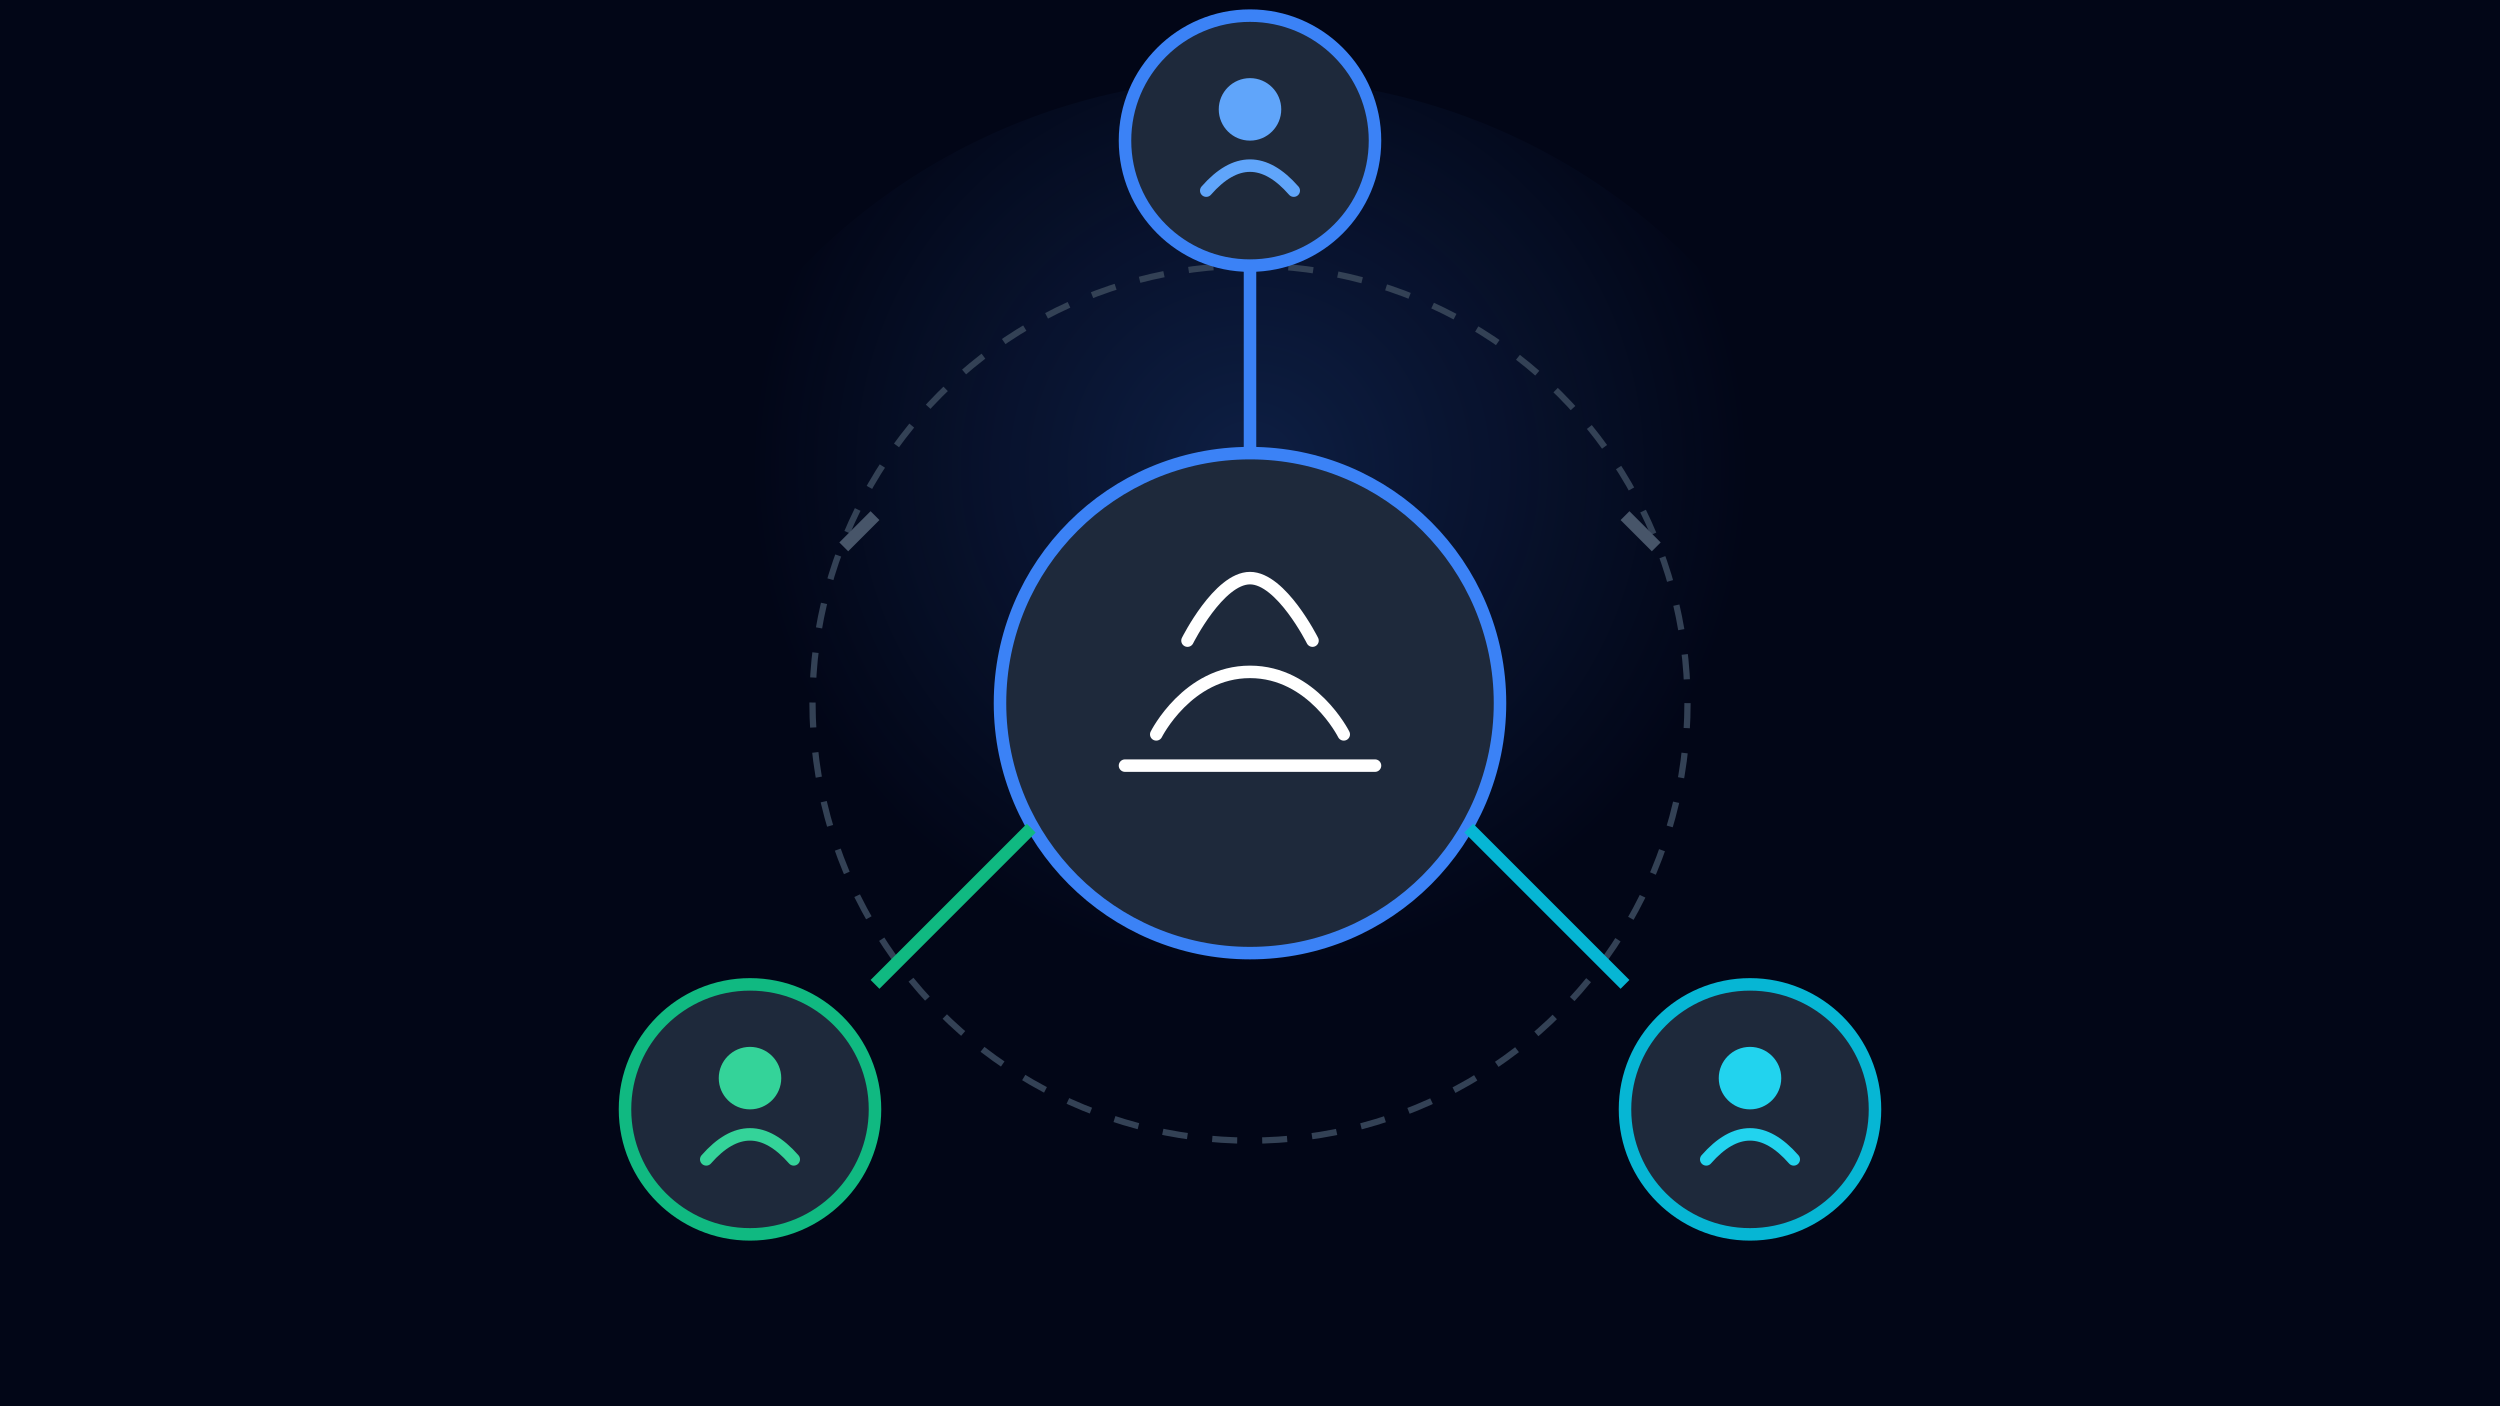 <svg width="400" height="225" viewBox="0 0 400 225" fill="none" xmlns="http://www.w3.org/2000/svg">
  <defs>
    <radialGradient id="hub-glow" cx="200" cy="112.5" r="80" gradientUnits="userSpaceOnUse">
      <stop offset="0" stop-color="#3b82f6" stop-opacity="0.2"/>
      <stop offset="1" stop-color="#3b82f6" stop-opacity="0"/>
    </radialGradient>
  </defs>

  <!-- Background -->
  <rect width="400" height="225" fill="#020617"/>

  <!-- Centered Group for 16:9 ratio -->
  <g transform="translate(0, -37.5)">
      <!-- Central Hub (The Cloud) -->
      <circle cx="200" cy="150" r="100" fill="url(#hub-glow)"/>
      <circle cx="200" cy="150" r="40" fill="#1e293b" stroke="#3b82f6" stroke-width="2"/>
      
      <!-- Cloud Icon in Center -->
      <path d="M185 155 C185 155 190 145 200 145 C210 145 215 155 215 155" stroke="white" stroke-width="2" stroke-linecap="round"/>
      <path d="M180 160 H220" stroke="white" stroke-width="2" stroke-linecap="round"/>
      <path d="M190 140 C190 140 195 130 200 130 C205 130 210 140 210 140" stroke="white" stroke-width="2" stroke-linecap="round"/>

      <!-- Connection Rings -->
      <circle cx="200" cy="150" r="70" stroke="#334155" stroke-width="1" stroke-dasharray="4 4"/>

      <!-- User Node 1 (Top) -->
      <line x1="200" y1="110" x2="200" y2="80" stroke="#3b82f6" stroke-width="2"/>
      <circle cx="200" cy="60" r="20" fill="#1e293b" stroke="#3b82f6" stroke-width="2"/>
      <!-- Avatar Head/Shoulders -->
      <circle cx="200" cy="55" r="5" fill="#60a5fa"/>
      <path d="M193 68 Q 200 60 207 68" stroke="#60a5fa" stroke-width="2" stroke-linecap="round"/>

      <!-- User Node 2 (Bottom Left) -->
      <line x1="165" y1="170" x2="140" y2="195" stroke="#10b981" stroke-width="2"/>
      <circle cx="120" cy="215" r="20" fill="#1e293b" stroke="#10b981" stroke-width="2"/>
      <!-- Avatar Head/Shoulders -->
      <circle cx="120" cy="210" r="5" fill="#34d399"/>
      <path d="M113 223 Q 120 215 127 223" stroke="#34d399" stroke-width="2" stroke-linecap="round"/>

      <!-- User Node 3 (Bottom Right) -->
      <line x1="235" y1="170" x2="260" y2="195" stroke="#06b6d4" stroke-width="2"/>
      <circle cx="280" cy="215" r="20" fill="#1e293b" stroke="#06b6d4" stroke-width="2"/>
      <!-- Avatar Head/Shoulders -->
      <circle cx="280" cy="210" r="5" fill="#22d3ee"/>
      <path d="M273 223 Q 280 215 287 223" stroke="#22d3ee" stroke-width="2" stroke-linecap="round"/>

      <!-- Sync Indicators (Arrows on ring) -->
      <path d="M140 120 L135 125" stroke="#475569" stroke-width="2"/> 
      <path d="M260 120 L265 125" stroke="#475569" stroke-width="2"/>
  </g>
</svg>